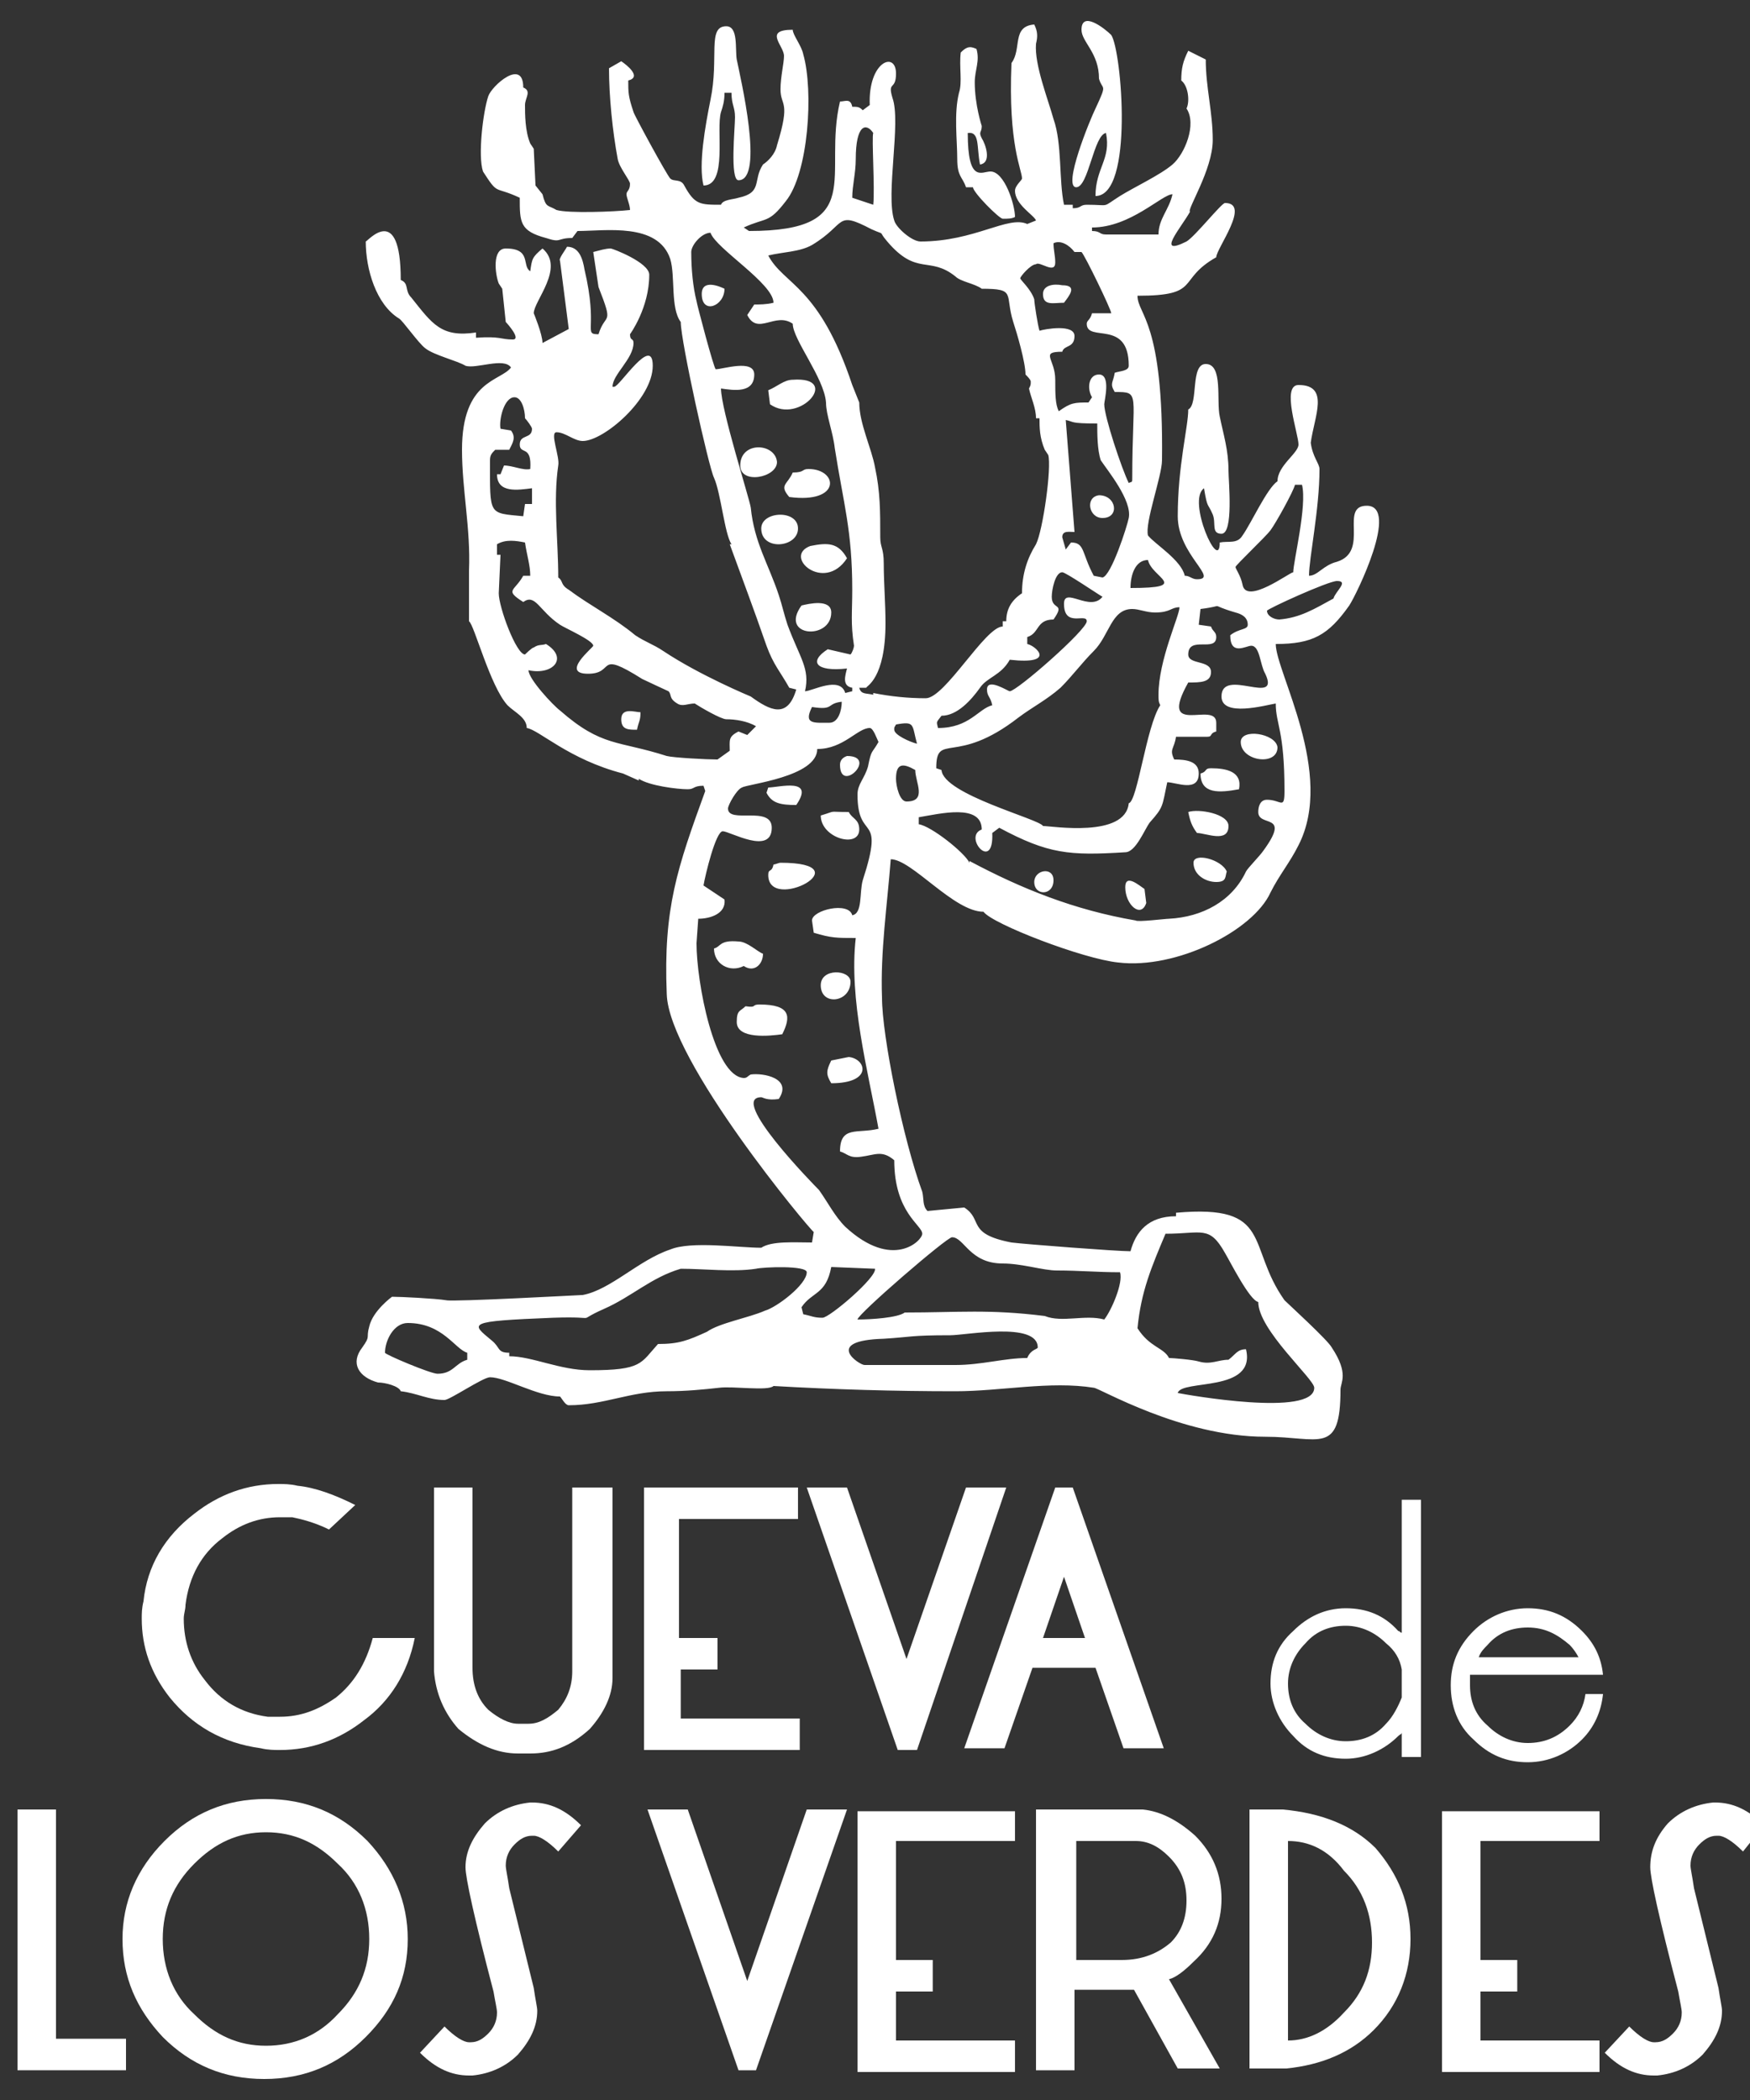 <?xml version="1.0" encoding="utf-8"?>
<!-- Generator: Adobe Illustrator 22.0.1, SVG Export Plug-In . SVG Version: 6.00 Build 0)  -->
<svg version="1.1" id="Capa_1" xmlns="http://www.w3.org/2000/svg" xmlns:xlink="http://www.w3.org/1999/xlink" x="0px" y="0px"
	 viewBox="0 0 100 120" style="enable-background:new 0 0 100 120;" xml:space="preserve">
<rect x="0" y="0" width="100" height="120" fill="#333333" stroke="none"/>
<style type="text/css">
	.st0{fill-rule:evenodd;clip-rule:evenodd;fill:#FFFFFF;}
	.st1{fill:#FFFFFF;}
</style>
<g>
	<g>
		<path class="st1" d="M80.1,93.3v-7.6h1.1v14.7h-1.1V99c0,0.1-0.1,0.1-0.2,0.2c-0.8,0.8-1.9,1.3-3,1.3c-1.2,0-2.2-0.4-3-1.3
			c-0.8-0.8-1.3-1.9-1.3-3c0-1.2,0.4-2.2,1.3-3c0.8-0.8,1.8-1.3,3-1.3c1.2,0,2.2,0.4,3,1.3C80,93.2,80,93.3,80.1,93.3z M80.1,97
			v-1.6c-0.1-0.6-0.4-1.1-0.9-1.5c-0.6-0.6-1.4-1-2.3-1c-0.9,0-1.7,0.3-2.3,1c-0.6,0.6-1,1.4-1,2.3c0,0.9,0.3,1.7,1,2.3
			c0.6,0.6,1.4,1,2.3,1c0.9,0,1.7-0.3,2.3-1C79.6,98.1,79.9,97.5,80.1,97z"/>
		<path class="st1" d="M90.6,96.8h1c-0.1,1-0.5,1.9-1.2,2.6c-0.8,0.8-1.9,1.3-3.1,1.3c-1.2,0-2.2-0.4-3.1-1.3
			c-0.9-0.8-1.3-1.9-1.3-3.1c0-1.2,0.4-2.2,1.3-3.1c0.8-0.8,1.9-1.3,3.1-1.3c1.2,0,2.2,0.4,3.1,1.3c0.7,0.7,1.1,1.5,1.2,2.5h-7.6
			c0,0.2,0,0.4,0,0.6c0,0.9,0.3,1.7,1,2.3c0.6,0.6,1.4,1,2.3,1c0.9,0,1.7-0.3,2.4-1C90.2,98.1,90.5,97.5,90.6,96.8z M90.2,94.7
			c-0.1-0.2-0.3-0.5-0.5-0.7c-0.7-0.6-1.4-1-2.4-1c-0.9,0-1.7,0.3-2.3,1c-0.2,0.2-0.4,0.4-0.5,0.7H90.2z"/>
	</g>
	<path class="st0" d="M47.5,60.6c-0.3,0.6-0.3,0.8,0,1.3c2.4,0,2-1.4,1-1.5L47.5,60.6z M42.6,57.5c-0.3,0.3-0.5,0.2-0.5,0.9
		c0,1,1.9,0.8,2.6,0.7c0.5-1,0.5-1.7-1.3-1.7C42.9,57.4,43.3,57.6,42.6,57.5z M46.9,56.3c0,1.2,1.7,1,1.7-0.2
		C48.6,55.4,46.9,55.3,46.9,56.3z M40.8,54.2c0,0.9,0.9,1.4,1.7,1c0.6,0.4,1.1-0.1,1.1-0.7c-0.3-0.1-0.9-0.7-1.4-0.7
		C41.1,53.7,41.2,54.1,40.8,54.2z M64.3,50.7c0,1,0.9,1.8,1.2,0.9l-0.1-0.8C65.1,50.6,64.3,49.9,64.3,50.7z M59.1,50.4
		c0,0.8,1.1,0.8,1.1-0.1C60.2,49.5,59.1,49.7,59.1,50.4z M44.2,49.4c-0.1,0.5-0.3,0.2-0.3,0.6c0,2.2,5.5-0.7,0.7-0.7
		C44.5,49.3,44.3,49.4,44.2,49.4z M68.2,49.3c0,0.7,0.7,1.1,1.3,1.1c0.6,0,0.5-0.3,0.6-0.6C69.8,49.1,68.2,48.7,68.2,49.3z
		 M46.9,46.6c0,1.3,2.2,1.9,2.2,0.8c0-0.6-0.4-0.6-0.6-1C47.2,46.4,47.9,46.3,46.9,46.6z M67.9,46.4c0.1,0.5,0.2,0.8,0.5,1.2
		c0.5,0,1.8,0.6,1.8-0.4C70.2,46.5,68.5,46.2,67.9,46.4z M43.9,45l-0.1,0.3c0.3,0.6,0.8,0.7,1.7,0.7C46.6,44.4,44.5,45,43.9,45z
		 M68.6,44.2c0,1.2,1.1,1.1,2.2,0.9c0.2-1-0.7-1.2-1.6-1.2C68.8,43.9,69,44.1,68.6,44.2z M48,43.7c0,1.7,2.2-0.5,0.4-0.5
		C48.1,43.3,48,43.5,48,43.7z M70.9,42.4c0,1.1,2.1,1.4,2.1,0.3C72.9,41.9,70.9,41.6,70.9,42.4z M35.5,41.1c0,0.6,0.4,0.6,0.9,0.6
		c0.1-0.5,0.2-0.5,0.2-1C36.3,40.7,35.5,40.4,35.5,41.1z M57.8,3.6c-0.2,4.7,0.6,6.1,0.6,6.6c0,0.1-0.4,0.4-0.4,0.7
		c0,0.8,1.1,1.4,1.2,1.7l-0.5,0.2c-1.1-0.5-3,1-6.1,1c-0.5,0-1.4-0.8-1.5-1.2c-0.5-1.5,0.4-5.6-0.1-7c-0.3-1,0.2-0.4,0.2-1.4
		c0-1.3-1.6-0.7-1.5,1.8l-0.4,0.3c-0.2-0.2-0.3-0.2-0.6-0.2c-0.1-0.5-0.4-0.3-0.7-0.3c-1,4.2,1.6,7.4-5.2,7.4L42.5,13
		c1.3-0.6,1.4-0.2,2.4-1.5c1.3-1.6,1.6-6.3,1-8.4c-0.1-0.5-0.6-1.1-0.6-1.4c-1.7,0-0.5,0.9-0.5,1.5c0,0.4-0.2,1.2-0.2,1.9
		c0,1,0.6,0.6-0.2,3.2c-0.1,0.5-0.5,0.9-0.8,1.1c-0.6,0.9,0,1.6-1.4,1.9c-0.3,0.1-0.9,0.1-1,0.4c-1.2,0-1.5,0-2.1-1.1
		c-0.2-0.4-0.6-0.2-0.8-0.4c-0.2-0.2-2.1-3.7-2.1-3.8c-0.3-0.9-0.3-1.1-0.3-1.8c0.8-0.2-0.1-0.9-0.4-1.1l-0.7,0.4
		c0,1.6,0.2,3.6,0.5,5.2c0.1,0.5,0.7,1.2,0.7,1.4c0,0.4-0.2,0.4-0.2,0.6c0,0.2,0.2,0.6,0.2,0.9c-0.9,0.1-3.5,0.2-4.2,0
		c-0.5-0.3-0.6-0.1-0.8-0.9l-0.4-0.5l-0.1-2.1l-0.2-0.3C30,7.5,30,6.5,30,6c0-0.4,0.4-0.8-0.1-1c0-1.7-1.8-0.1-2,0.5
		c-0.3,0.9-0.6,3.4-0.3,4.3c0.9,1.4,0.6,0.8,2.1,1.5c0,1.4,0,1.9,1.5,2.3c0.9,0.3,0.6,0,1.5,0l0.3-0.4c1.6,0,4.6-0.5,5.3,1.6
		c0.3,1,0,2.8,0.6,3.6c0,1.1,1.6,8.3,1.9,8.9c0.4,0.9,0.6,3.2,1,3.8l-0.1,0c0.8,2.2,1.3,3.5,2.1,5.8c0.4,1.1,0.8,1.5,1.3,2.4
		l0.4,0.1c-0.5,1.7-1.5,1.2-2.6,0.4c0,0-2.9-1.2-5-2.6c-0.6-0.4-1-0.5-1.6-0.9c-1.2-1-2.6-1.7-3.8-2.6c-0.5-0.3-0.3-0.5-0.6-0.7
		c0-2.1-0.3-4.4,0-6.4c0.1-0.5-0.5-1.9-0.1-1.9c0.5,0,1,0.5,1.5,0.5c1.2,0,4-2.4,4-4.3c0-1.8-1.9,1.2-2.2,1.2H35
		c0-0.7,1.2-1.6,1.2-2.5c0-0.3-0.2-0.1-0.2-0.5c0,0,1.1-1.5,1.1-3.4c0-0.7-2.1-1.5-2.2-1.5c-0.3,0-0.6,0.1-1,0.2l0.3,2
		c0.9,2.3,0.4,1.4,0,2.7c-0.9,0,0-0.3-0.8-3.7c-0.1-0.6-0.3-1.3-1-1.3c-0.1,0.2-0.5,0.7-0.4,0.8l0.5,3.9L31,19.6
		c0-0.5-0.5-1.7-0.5-1.7c0-0.7,1.8-2.6,0.5-3.7c-0.6,0.5-0.6,0.6-0.7,1.3c-0.5-0.3,0.1-1.3-1.4-1.3c-0.8,0-0.6,1.5-0.4,2l0.2,0.3
		l0.2,1.9c0.1,0.1,0.9,1,0.4,1c-0.7,0-0.7-0.2-2.1-0.1V19c-2,0.3-2.5-0.5-3.7-2c-0.4-0.4-0.1-0.8-0.6-1c0-4.5-1.9-2.2-2-2.2
		c0,1.6,0.6,3.6,1.9,4.4c0.2,0.1,1.1,1.4,1.5,1.7c0.5,0.4,1.8,0.7,2.3,1c0.6,0.2,2.2-0.5,2.6,0.1c-0.6,0.8-2.8,0.7-2.8,4.7
		c0,2.3,0.5,4.5,0.4,6.9l0,2.9c0.3,0.2,1.2,3.7,2.2,4.8c0.4,0.4,1.1,0.7,1.1,1.3c0.7,0.1,2.4,1.8,5.5,2.6l0.9,0.4l0-0.1
		c0.6,0.4,2.2,0.6,2.8,0.6c0.4,0,0.3-0.2,0.9-0.2l0.1,0.3c-1.6,4.4-2.4,6.7-2.2,11.6c0.1,3.8,8.2,13.5,8.4,13.6L46.4,71
		c-1,0-2.3-0.1-2.9,0.3c-1.3,0-4-0.4-5.2,0.1c-1.8,0.6-3.4,2.3-5,2.6c-0.1,0-7.4,0.4-7.8,0.3c-0.6-0.1-2.6-0.2-3.1-0.2
		c0,0-1.1,0.8-1.3,1.7c-0.2,0.7,0.1,0.5-0.4,1.2c-0.7,0.9-0.2,1.7,0.9,2c0.4,0,1.2,0.2,1.3,0.5c0.9,0.1,1.6,0.5,2.5,0.5
		c0.3,0,2.2-1.3,2.6-1.3c0.9,0,2.7,1.1,4,1.1c0.1,0.1,0.3,0.5,0.5,0.5c2,0,3.5-0.8,5.6-0.8c1.1,0,2.1-0.1,3-0.2
		c0.8-0.1,2.8,0.2,3.1-0.1c3.5,0.2,6.9,0.3,10.4,0.3c2.6,0,5.4-0.6,7.9-0.2c0.3,0,5,2.8,9.8,2.8c3.1,0,4.3,1.1,4.3-2.7
		c0-0.4,0.5-0.9-0.5-2.4c-0.2-0.4-2.5-2.5-2.7-2.7c-2.2-3.1-0.6-5.5-6.2-5v0.2c-1.6,0-2.3,0.9-2.6,2c-0.8,0-6-0.4-6.8-0.5
		c-2.6-0.5-1.6-1.3-2.7-2l-2.1,0.2c-0.3-0.3-0.2-0.7-0.3-1.1c-1.1-3-2.3-8.9-2.3-11.1c-0.1-2.6,0.3-5.3,0.5-7.9c1.2,0,3.6,3,5.3,3
		c0.5,0.7,5.7,2.7,7.7,2.9c3.3,0.4,7.7-1.8,8.7-4c0.5-1,1.1-1.7,1.6-2.7c2.1-4.1-1.3-9.9-1.3-11.5c2.1,0,3-0.5,4.2-2.2
		c0.4-0.6,2.9-5.7,1-5.7c-1.6,0,0.2,2.6-1.7,3.2c-0.8,0.2-1.1,0.8-1.6,0.8c0-1,0.6-3.8,0.6-6.1c0-0.3-0.4-0.7-0.5-1.5
		C75.1,23.8,76,22,74.2,22c-1,0,0,2.8,0,3.4c0,0.5-1.2,1.2-1.2,2.1c-0.6,0.4-1.5,2.4-2,3.1c-0.3,0.5-0.8,0.3-1.3,0.4
		c0,1.8-1.9-2.4-0.9-3.1c0.2,1.2,0.2,0.8,0.5,1.5c0.2,0.5-0.1,1.1,0.5,1.1c0.7,0,0.4-3,0.4-3.6c0-1.2-0.3-2.1-0.5-3.1
		c-0.2-0.9,0.2-3-0.8-3c-0.9,0-0.4,2.3-1,2.6c0,1-0.6,3.2-0.6,6.1c0,2.2,2.4,3.6,1.1,3.6c-0.3,0-0.4-0.2-0.7-0.2
		c-0.2-0.9-1.7-1.8-2.1-2.3c-0.2-0.7,0.8-3.4,0.8-4.3c0.1-8-1.4-8.3-1.4-9.4c3.7,0,2.2-0.9,4.5-2.2c0-0.5,2-3.1,0.5-3.1
		c-0.2,0-1.7,1.9-2.2,2.2c-1.8,0.9-0.3-0.8,0.2-1.7c-0.2-0.1,1.3-2.4,1.3-4.1c0-1.6-0.4-3-0.4-4.6l-1-0.5c-0.3,0.6-0.4,1-0.4,1.7
		c0.4,0.3,0.5,1.2,0.3,1.6c0.6,0.9-0.1,2.6-0.8,3.2c-0.7,0.6-2.2,1.3-3,1.8c-1.1,0.7-0.5,0.5-1.9,0.5c-0.4,0-0.3,0.2-0.8,0.2v-0.2
		h-0.5c-0.3-1.4-0.1-3.5-0.6-4.9c-0.3-1.1-1.1-3.1-1-4.3c0.1-0.4,0.1-0.7-0.1-1.1C57.8,1.5,58.4,2.8,57.8,3.6z M48.7,11.3
		c0-0.7,0.2-1.4,0.2-2.2c0-2,0.6-2.1,1-1.5c-0.1,0.2,0.1,3.2,0,4.1L48.7,11.3z M62.4,13c2.2,0,4-1.9,4.6-1.9
		c-0.2,0.9-0.8,1.4-0.8,2.3c-1,0-2,0-3,0c-0.4,0-0.3-0.2-0.8-0.2V13z M60.3,15c0-0.4-0.1-0.7-0.1-1.1c0.4-0.2,0.9,0.1,1.2,0.5h0.4
		c0.2,0.2,1.7,3.3,1.7,3.5h-1.1c-0.1,0.4-0.3,0.4-0.3,0.6c0,1.1,2.4-0.3,2.4,2.4c0,0.3-0.5,0.3-0.8,0.4c-0.1,0.6-0.3,0.6,0,1.1
		c1.5,0,1,0,1,4.9c0,0.3,0,0.2-0.2,0.3c-0.4-0.8-1.4-3.8-1.4-4.5c0-0.2,0.4-1.7-0.3-1.7c-0.6,0-0.7,0.8-0.4,1.3l-0.2,0.3
		c-0.8,0-1,0-1.7,0.5c-0.2-0.4-0.2-1-0.2-1.8c0-1.2-0.9-1.6,0.4-1.6c0.1-0.4,0.7-0.2,0.7-0.9c0-0.7-1.7-0.4-2-0.3
		c-0.1-0.3-0.3-1.6-0.3-1.8c-0.2-0.6-0.8-1.1-0.8-1.2c0-0.1,0.6-0.8,0.9-0.8C59.4,14.9,60.3,15.7,60.3,15z M43.9,14.6
		c0.8-0.2,1.8-0.2,2.5-0.6c2-1.2,1.3-2,3.4-0.9c0.9,0.4,0.3,0,0.9,0.7c1.7,2,2.4,0.8,3.9,2c0.3,0.3,1.1,0.4,1.5,0.7
		c2,0,1.3,0.3,1.8,1.9c0.2,0.6,0.7,2.3,0.7,3c0.1,0.1,0.3,0.3,0.3,0.4c0,0.2,0,0.2-0.1,0.4c0.1,0.5,0.4,1.1,0.4,1.7h0.2
		c0,0.5,0,1.1,0.3,1.8l0.2,0.3c0.2,0.7-0.3,4.3-0.7,5.1c-0.5,0.8-0.8,1.7-0.8,2.8c-0.6,0.4-0.9,0.9-0.9,1.6h-0.2v0.3
		c-1,0-3.3,4.1-4.4,4.1c-1,0-2-0.1-3-0.3l0,0.1c-0.4-0.1-0.7,0-0.8-0.4h0.4c0-0.1,1.1-0.5,1.1-3.7c0-1.1-0.1-2.3-0.1-3.4
		c0-0.9-0.2-0.9-0.2-1.5c0-1.5,0-2.6-0.3-4c-0.2-1.1-0.9-2.5-0.9-3.7l-0.4-1C46.8,16.3,44.8,16.3,43.9,14.6z M39.5,14.4
		c0-0.4,0.6-1.1,1.1-1.1c0.3,0.9,3.6,2.9,3.6,4c-0.4,0.1-0.8,0.1-1.1,0.1l-0.4,0.6c0.6,1.2,1.6-0.2,2.6,0.5c0,0.9,1.8,3.1,1.9,4.5
		c0,0.7,0.4,1.7,0.5,2.6c0.5,3.2,1,4.7,1,8.1c0,1.3-0.1,1.9,0.1,3.2c0,0.1-0.1,0.4-0.2,0.5l-1.3-0.3c-1.1,0.7-0.7,1.3,1.1,1.1
		c-0.1,0.4-0.3,1,0.3,1.1v0.2l-0.4,0.1c-0.3-1-1.9-0.1-2.3-0.1c0.3-1.3-0.3-1.9-1-3.8c-0.2-0.6-0.3-1.1-0.5-1.7
		c-0.6-1.8-1.4-3-1.6-5c-0.1-0.6-1.7-5.6-1.7-6.8c0.7,0.1,1.9,0.3,1.9-0.8c0-0.9-1.8-0.3-2.2-0.3c-0.1,0-1.1-3.8-1.1-3.9
		C39.6,16.4,39.5,15.4,39.5,14.4z M30.2,28.8h-0.2l-0.1,0.7c-2-0.2-1.9,0-1.9-3.2c0-0.3,0.1-0.4,0.3-0.6h0.8
		c0.2-0.4,0.4-0.7,0.1-1.1l-0.6-0.1c-0.1-0.5,0.2-1.8,0.8-1.8c0.4,0,0.6,0.7,0.6,1.2c0.1,0.1,0.4,0.5,0.4,0.6c0,0.6-0.7,0.3-0.7,0.9
		c0,0.6,0.7,0,0.6,1.4c-0.4,0.1-1-0.2-1.5-0.2l-0.2,0.5l-0.2,0c0,1.1,1.2,0.9,2,0.8V28.8z M60.7,30.7c0-0.4,0.4-0.3,0.7-0.3L60.9,24
		c0.5,0.1,0.2,0.2,1.8,0.2c0,0.6,0,1.5,0.2,2.1c0.4,0.6,1.8,2.3,1.6,3.3c-0.1,0.5-1,3.3-1.5,3.4l-0.5-0.1c-0.7-1.3-0.5-1.9-1.3-1.9
		l-0.3,0.4L60.7,30.7z M70.6,32.4c0-0.1,1.7-1.7,2-2.1c0.3-0.4,1.3-2.2,1.4-2.6h0.4c0.3,1.2-0.5,4.4-0.5,5c-0.2,0-2.7,1.9-2.9,0.7
		C70.9,32.9,70.6,32.5,70.6,32.4z M28.4,31.1c0.5-0.3,1.1-0.2,1.6-0.1c0.1,0.7,0.3,1.3,0.3,1.9h-0.4c-0.5,0.9-1.1,0.8,0,1.5
		c0.7-0.5,0.9,0.5,2.1,1.3c0.3,0.2,1.9,0.9,1.9,1.2c0,0.1-1.9,1.6-0.3,1.6c1.6,0,0.4-1.4,3.1,0.3c0.2,0.1,1.5,0.7,1.5,0.7
		c0.2,0.2,0,0.4,0.5,0.7c0.3,0.2,0.6,0,1,0c0.3,0.2,1.5,0.9,1.8,0.9c0.5,0,1.2,0.1,1.7,0.4L42.7,42l-0.5-0.2
		c-0.6,0.3-0.5,0.5-0.5,1.1L41,43.4c-0.6,0-2.5-0.1-2.9-0.2c-2.8-0.9-3.7-0.5-6.1-2.6c-0.4-0.3-1.8-1.8-1.8-2.3
		c1.4,0.3,2.3-0.7,1-1.5c-0.3,0.1-0.4,0-0.7,0.2C30.4,37,30,37.4,30,37.4c-0.5,0-1.5-2.7-1.5-3.5l0.1-2.2h-0.2
		C28.4,31.3,28.4,31.2,28.4,31.1z M64.6,33.6c0-0.8,0.3-1.6,1-1.6C65.8,33,68.1,33.6,64.6,33.6z M72.4,34.9c0-0.1,3.5-1.7,4-1.7
		c0.7,0-0.1,0.6-0.2,1c-1.1,0.6-1.9,1.1-3.1,1.2C72.8,35.4,72.4,35.2,72.4,34.9z M60.8,34.5c0,1.4,1.3,0.5,1.3,1c0,0.5-4,4-4.4,4
		c-0.1,0-1.3-0.8-1.3-0.1c0,0.4,0.2,0.4,0.3,0.9c-0.8,0.2-1.3,1.3-3.1,1.3c-0.1-0.4-0.1-0.3,0.2-0.7c0.9,0,1.7-0.9,2.2-1.6
		c0.4-0.6,1.2-0.7,1.7-1.6c2.7,0.3,1.5-0.8,1-0.9v-0.4c0.7-0.2,0.5-1,1.5-1c0.7-1-0.1-0.5-0.1-1.3c0-0.4,0.2-1.4,0.6-1.4
		c0.2,0,2.1,1.3,2.3,1.4C62.3,35,60.8,33.5,60.8,34.5z M66.2,39.7c0,0.3,0,0.4,0.1,0.6c-0.8,1.2-1.3,5.5-1.8,5.6
		c-0.2,2-4.4,1.3-4.9,1.3c-0.2-0.4-5.7-1.8-5.8-3.2l-0.3-0.1c0-2.1,1.1-0.1,4.7-2.9c0.8-0.6,1.6-1,2.4-1.7c0.7-0.7,1.2-1.4,1.9-2.1
		c0.9-0.9,1-2.4,2.2-2.4c0.4,0,0.8,0.2,1.3,0.2c0.9,0,0.9-0.3,1.4-0.3C67.4,35.2,66.2,37.7,66.2,39.7z M68.6,34.8
		c1.6-0.2,0.3-0.3,2,0.2c0.4,0.1,0.7,0.3,0.7,0.7c0,0.3-0.5,0.2-1,0.6c0,1.2,0.9,0.6,1.2,0.6c0.5,0,0.5,1.1,0.8,1.6
		c0.9,1.9-2.5-0.4-2.5,1.3c0,1.2,2.5,0.5,3.1,0.4c0,1.2,0.5,1.5,0.5,5c0,1.1-0.2,0.5-1,0.5c-0.4,0-0.5,0.4-0.5,0.7
		c0,0.9,1.9,0,0.3,2.2c-0.2,0.3-0.9,1-1,1.2c-0.8,1.7-2.5,2.6-4.4,2.7c-0.2,0-1.8,0.2-1.9,0.1c-3.5-0.6-6.5-1.8-9.5-3.4l0,0.1
		c-0.3-0.6-2.2-2.1-2.9-2.2l0-0.4c1.2-0.2,3.6-0.8,3.6,0.7c-1.1,0.4,0.7,2.5,0.6,0.2l0.4-0.3c2.8,1.5,4,1.6,7.2,1.4
		c0.6,0,1.1-1.3,1.4-1.7c0.8-0.9,0.7-0.9,1-2.3c0.5,0,1.8,0.6,1.8-0.5c0-0.7-0.7-0.8-1.4-0.8c-0.3-0.6,0-0.6,0.1-1.3H69
		c0.3,0,0.1-0.2,0.5-0.3v-0.5c0-1.3-3.4,0.9-1.6-2.3c0.7,0,1.3,0,1.3-0.6c0-0.7-1.3-0.4-1.3-1c0-1.1,1.6-0.1,1.6-1
		c0-0.3-0.2-0.3-0.3-0.6l-0.7-0.1L68.6,34.8z M47.4,41.3c-0.9,0-1.5,0.1-1-0.9c1.3,0.2,0.8-0.2,1.7-0.3
		C48.1,40.6,47.9,41.3,47.4,41.3z M51.1,41.7c0-0.2,0-0.1,0.1-0.3c1.1-0.2,0.9,0,1.2,1.1C52,42.4,51.1,42,51.1,41.7z M49,45.4
		c0,2.8,1.6,0.9,0.3,4.9c-0.2,0.7,0,1.9-0.6,2c-0.2-0.8-2.3-0.3-2.3,0.3l0.1,0.7c1,0.3,1.3,0.3,2.4,0.3c-0.4,3.5,0.7,7.6,1.3,10.9
		c-1.2,0.3-2.2-0.2-2.2,1.3c0.4,0.1,0.5,0.4,1.2,0.3c0.8-0.1,1.2-0.4,1.9,0.2c0,3,1.6,3.7,1.6,4.2c0,0.4-1.7,2.1-4.4-0.4
		c-0.6-0.6-1-1.4-1.5-2.1c-0.3-0.3-5.2-5.3-3.3-5.3c0.1,0,0.3,0.2,1,0.1c0.8-1.2-0.9-1.5-1.6-1.4c-0.2,0.1-0.2,0.2-0.4,0.2
		c-1.7-0.1-2.7-5.5-2.7-7.7l0.1-1.4c0.7,0,1.6-0.3,1.5-1.1l-1.2-0.8c0.1-0.6,0.7-3.1,1.1-3.1c0.4,0,2.8,1.4,2.8-0.2
		c0-1.3-2.5-0.2-2.5-1.1c0-0.2,0.5-1.1,0.8-1.2c0.3-0.2,4.3-0.6,4.3-2.2c1.5,0,2.3-1.2,3-1.2c0.2,0,0.4,0.6,0.5,0.8
		c-0.4,0.7-0.4,0.4-0.6,1.4C49.4,44.5,49,44.8,49,45.4z M51.2,44.5c0-0.9,0.4-0.9,1.1-0.5c0,0.7,0.7,1.8-0.5,1.8
		C51.4,45.8,51.2,44.9,51.2,44.5z M40.4,76.1c-1.1,0.5-1.6,0.7-2.8,0.7c-1,1.1-0.9,1.5-3.9,1.5c-1.7,0-3.3-0.8-4.6-0.8v-0.2
		c-0.7,0-0.5-0.3-1-0.7c-1.2-1-1.5-1.1,3.5-1.3c2.9-0.1,1.1,0.3,2.9-0.5c1.6-0.7,2.7-1.8,4.4-2.3c1.3,0,3,0.2,4.3,0
		c0.4-0.1,2.9-0.2,2.9,0.2c0,0.7-1.7,2-2.4,2.2C42.8,75.3,41.1,75.6,40.4,76.1z M47,75.3c-0.5,0-0.6-0.1-1.1-0.2l-0.1-0.4
		c0.6-0.9,1.4-0.7,1.7-2.3l2.5,0.1C50.1,73,47.4,75.3,47,75.3z M63.1,75.4c-1.1-0.3-2.4,0.2-3.4-0.2c-3.2-0.4-4.9-0.2-8-0.2
		c-0.4,0.3-1.9,0.4-2.7,0.4c0-0.3,5.1-4.7,5.4-4.7c0.7,0,1,1.5,2.9,1.5c1.1,0,2.3,0.4,3.1,0.4c1.3,0,2.3,0.1,3.6,0.1
		C64.2,73.3,63.5,74.9,63.1,75.4z M65,75.9c0.2-2.1,0.8-3.5,1.6-5.4c2.1,0,2.5-0.5,3.4,1.1c0.3,0.5,1.4,2.7,1.9,2.8
		c0,1.6,3.2,4.4,3.2,4.9c0,1.7-7.3,0.4-7.8,0.3c0.2-0.8,4.5,0,3.9-2.5c-0.5,0-0.6,0.3-1,0.6c-0.6,0-1,0.3-1.7,0.1
		c-0.3-0.1-1.5-0.2-1.7-0.2C66.5,77,65.7,77,65,75.9z M58.7,77.6c-1.3,0-2.6,0.4-4.1,0.4h-5.2c-0.3,0-2.4-1.4,1.1-1.5
		c1.6-0.1,1.5-0.2,3.8-0.2c0.9,0,5-0.8,5,0.7C59.3,77.1,58.9,77.1,58.7,77.6z M22,77.3c0-0.7,0.5-1.7,1.3-1.7c2,0,2.7,1.5,3.4,1.7
		v0.4c-0.7,0.2-0.8,0.8-1.7,0.8C24.6,78.5,22,77.4,22,77.3z M45.8,34.6c-1.3,1.8,1.7,2,1.7,0.4C47.5,34.2,46.2,34.5,45.8,34.6z
		 M46.3,31.2c-1.6,0.6,0.8,2.7,2.1,0.7C47.9,31,47.3,31,46.3,31.2z M43.5,30.2c0,1.3,2.1,1.1,2.1,0C45.6,29.1,43.5,29.2,43.5,30.2z
		 M63,29.6c1,0,0.8-1.3-0.2-1.3C62,28.4,62.2,29.6,63,29.6z M45.3,27c-0.3,0.7-0.8,0.7-0.2,1.4c3,0.4,2.8-1.6,1.1-1.6
		C45.8,26.8,46,27,45.3,27z M42.3,26.6c0,1.1,2.1,0.7,2.1-0.2C44.3,25.3,42.3,25.2,42.3,26.6z M43.9,22.3l0.1,0.8
		c1.7,1.2,4.1-1.6,1.3-1.4C44.8,21.7,44.4,22.1,43.9,22.3z M40.1,16.8c0,1.2,1.3,0.7,1.3-0.3C41.2,16.4,40.1,15.9,40.1,16.8z
		 M59.6,16.8c0,0.7,0.6,0.5,1.2,0.5c0.3-0.4,0.8-1-0.1-1C60.2,16.2,59.6,16.3,59.6,16.8z M54.9,3c-0.1,0.8,0.1,1.7-0.1,2.3
		c-0.3,1.2-0.1,2.7-0.1,3.8c0,1,0.3,1,0.5,1.6h0.4c0,0.3,1.5,1.8,1.7,1.8c0.3,0,0.5,0,0.7-0.1c0-0.7-0.6-2.6-1.4-2.6
		c-0.5,0-1.3,0.7-1.3-2.2C56,7.5,55.8,8.4,56,9.4c0.7-0.1,0.3-1.2,0.1-1.5c-0.2-0.4,0-0.3,0-0.7c0,0-0.4-1.2-0.4-2.5
		c0-0.7,0.3-1.2,0.1-1.9C55.4,2.6,55.2,2.7,54.9,3z M61.8,1.7L61.8,1.7c0,0.7,1,1.3,1,2.8c0.2,0.7,0.5,0.2-0.2,1.7
		c-0.3,0.6-1.9,4.5-1.1,4.5c0.7,0,1-3,1.7-3.1c0.3,1.5-0.6,2-0.6,3.6c2.2,0,1.5-8.3,0.9-9.2C63.1,1.6,61.8,0.6,61.8,1.7z M40.2,10.6
		c1.4,0,0.7-3.2,1-4.2c0.1-0.3,0.2-0.6,0.2-1.1h0.4c0,0.7,0.2,0.8,0.2,1.4c0,0.6-0.3,3.6,0.2,3.6c1.5,0,0.1-5.9-0.1-6.9
		c-0.1-0.6,0.1-1.9-0.6-1.9c-1.1,0-0.4,1.8-0.9,4.2C40.3,7.2,39.9,9.4,40.2,10.6z"/>
	<g>
		<g>
			<path class="st1" d="M23.7,93.6c-0.4,2-1.4,3.6-2.9,4.7c-1.4,1.1-3,1.7-4.8,1.7c-0.3,0-0.7,0-1.1-0.1c-2.2-0.3-3.9-1.3-5.2-2.9
				c-1.1-1.4-1.6-2.9-1.6-4.5c0-0.3,0-0.6,0.1-1c0.2-2,1.2-3.7,2.9-5c1.4-1.1,3-1.7,4.8-1.7c0.3,0,0.7,0,1.1,0.1
				c1,0.1,2.1,0.5,3.3,1.1l-1.5,1.4c-0.8-0.4-1.6-0.6-2.1-0.7c-0.2,0-0.5,0-0.7,0c-1.2,0-2.3,0.4-3.3,1.2c-1.2,0.9-1.9,2.2-2.1,3.8
				c0,0.3-0.1,0.5-0.1,0.8c0,1.3,0.4,2.5,1.2,3.5c0.9,1.2,2.1,1.9,3.6,2.1c0.2,0,0.5,0,0.7,0c1.2,0,2.2-0.4,3.2-1.1
				c1-0.8,1.7-1.9,2.1-3.4H23.7z"/>
			<path class="st1" d="M32.8,85H35v10.9h0c0,1-0.5,2-1.3,2.9c-1.1,1-2.2,1.4-3.4,1.4h-0.7c-1.2,0-2.3-0.5-3.4-1.4
				c-0.8-0.9-1.3-2-1.4-3.3V85H27v10.3c0,1,0.3,1.8,0.9,2.4c0.6,0.5,1.2,0.8,1.7,0.8h0.6c0.6,0,1.1-0.3,1.7-0.8
				c0.5-0.6,0.8-1.3,0.8-2.2V85z"/>
			<path class="st1" d="M45.6,85v1.8h-6.8v6.8H41v1.8h-2.1v2.8h6.8v1.8h-8.9V85H45.6z"/>
			<path class="st1" d="M51.3,100L46.1,85h2.3l3.4,9.8l3.4-9.8h2.3L52.4,100H51.3z"/>
			<path class="st1" d="M61.3,85l5.2,14.9h-2.3l-1.6-4.6H59l-1.6,4.6h-2.3L60.3,85H61.3z M62,93.6l-1.2-3.5l-1.2,3.5H62z"/>
			<path class="st1" d="M3.2,116.5h4v1.8H1v-14.9h2.2V116.5z"/>
			<path class="st1" d="M23.3,110.8c0,2.2-0.8,4-2.4,5.6c-1.6,1.6-3.5,2.4-5.8,2.4c-2.3,0-4.2-0.8-5.8-2.4C7.8,114.8,7,113,7,110.8
				c0-2.1,0.8-4,2.4-5.6c1.6-1.6,3.5-2.4,5.8-2.4c2.3,0,4.2,0.8,5.8,2.4C22.5,106.8,23.3,108.7,23.3,110.8z M15.2,104.7
				c-1.6,0-2.9,0.6-4.1,1.8c-1.2,1.2-1.8,2.6-1.8,4.3c0,1.7,0.6,3.2,1.8,4.3c1.2,1.2,2.5,1.8,4.1,1.8c1.6,0,3-0.6,4.1-1.8
				c1.2-1.2,1.8-2.6,1.8-4.3c0-1.7-0.6-3.2-1.8-4.3C18.1,105.3,16.8,104.7,15.2,104.7z"/>
			<path class="st1" d="M31.9,105.8c-0.6-0.6-1.1-0.9-1.4-0.9h-0.1c-0.4,0-0.7,0.2-1,0.5c-0.3,0.3-0.5,0.7-0.5,1.2
				c0,0.2,0.1,0.6,0.2,1.3l1.4,5.7c0.1,0.7,0.2,1.1,0.2,1.3c0,0.9-0.4,1.7-1.1,2.5c-0.7,0.7-1.6,1.1-2.6,1.2h-0.2
				c-1,0-1.9-0.4-2.8-1.3l1.4-1.5c0.6,0.6,1.1,0.9,1.4,0.9h0.1c0.4,0,0.7-0.2,1-0.5c0.3-0.3,0.5-0.7,0.5-1.2c0-0.2-0.1-0.6-0.2-1.2
				c-1.1-4.2-1.6-6.5-1.6-7.1c0-0.9,0.4-1.7,1.1-2.5c0.7-0.7,1.6-1.1,2.6-1.2h0.1c1,0,1.9,0.4,2.8,1.3L31.9,105.8z"/>
			<path class="st1" d="M42.2,118.3l-5.2-14.9h2.3l3.4,9.8l3.4-9.8h2.3l-5.2,14.9H42.2z"/>
			<path class="st1" d="M58,103.4v1.8h-6.8v6.8h2.1v1.8h-2.1v2.8H58v1.8h-9v-14.9H58z"/>
			<path class="st1" d="M64.8,113.7l-3.4,0v4.6h-2.2v-14.9h6.1v0c1,0.1,2,0.6,3,1.5c1,1,1.5,2.2,1.5,3.6c0,1.4-0.5,2.6-1.6,3.6
				c-0.5,0.5-1,0.9-1.4,1l2.9,5.1h-2.4L64.8,113.7z M64.1,112L64.1,112c1.2,0,2.1-0.4,2.8-1c0.6-0.6,0.9-1.4,0.9-2.4
				c0-1-0.3-1.8-1-2.5c-0.6-0.6-1.2-0.9-1.9-0.9h-3.4v6.8H64.1z"/>
			<path class="st1" d="M71.4,118.3l0-14.9h1.9c2.2,0.2,4,0.9,5.3,2.2c1.3,1.5,2,3.2,2,5.2c0,2-0.7,3.8-2.1,5.2c-1.3,1.3-3,2-5,2.2
				H71.4z M73.6,105.2v11.4c1.1,0,2.2-0.5,3.2-1.6c1.1-1.1,1.6-2.4,1.6-4c0-1.6-0.5-3-1.6-4.1C75.9,105.7,74.8,105.2,73.6,105.2z"/>
			<path class="st1" d="M91.4,103.4v1.8h-6.8v6.8h2.1v1.8h-2.1v2.8h6.8v1.8h-9v-14.9H91.4z"/>
			<path class="st1" d="M99.6,105.8c-0.6-0.6-1.1-0.9-1.4-0.9h-0.1c-0.4,0-0.7,0.2-1,0.5c-0.3,0.3-0.5,0.7-0.5,1.2
				c0,0.2,0.1,0.6,0.2,1.3l1.4,5.7c0.1,0.7,0.2,1.1,0.2,1.3c0,0.9-0.4,1.7-1.1,2.5c-0.7,0.7-1.6,1.1-2.6,1.2h-0.2
				c-1,0-1.9-0.4-2.8-1.3l1.4-1.5c0.6,0.6,1.1,0.9,1.4,0.9h0.1c0.4,0,0.7-0.2,1-0.5c0.3-0.3,0.5-0.7,0.5-1.2c0-0.2-0.1-0.6-0.2-1.2
				c-1.1-4.2-1.6-6.5-1.6-7.1c0-0.9,0.3-1.7,1-2.5c0.7-0.7,1.6-1.1,2.6-1.2h0.1c1,0,1.9,0.4,2.8,1.3L99.6,105.8z"/>
		</g>
	</g>
</g>
</svg>

